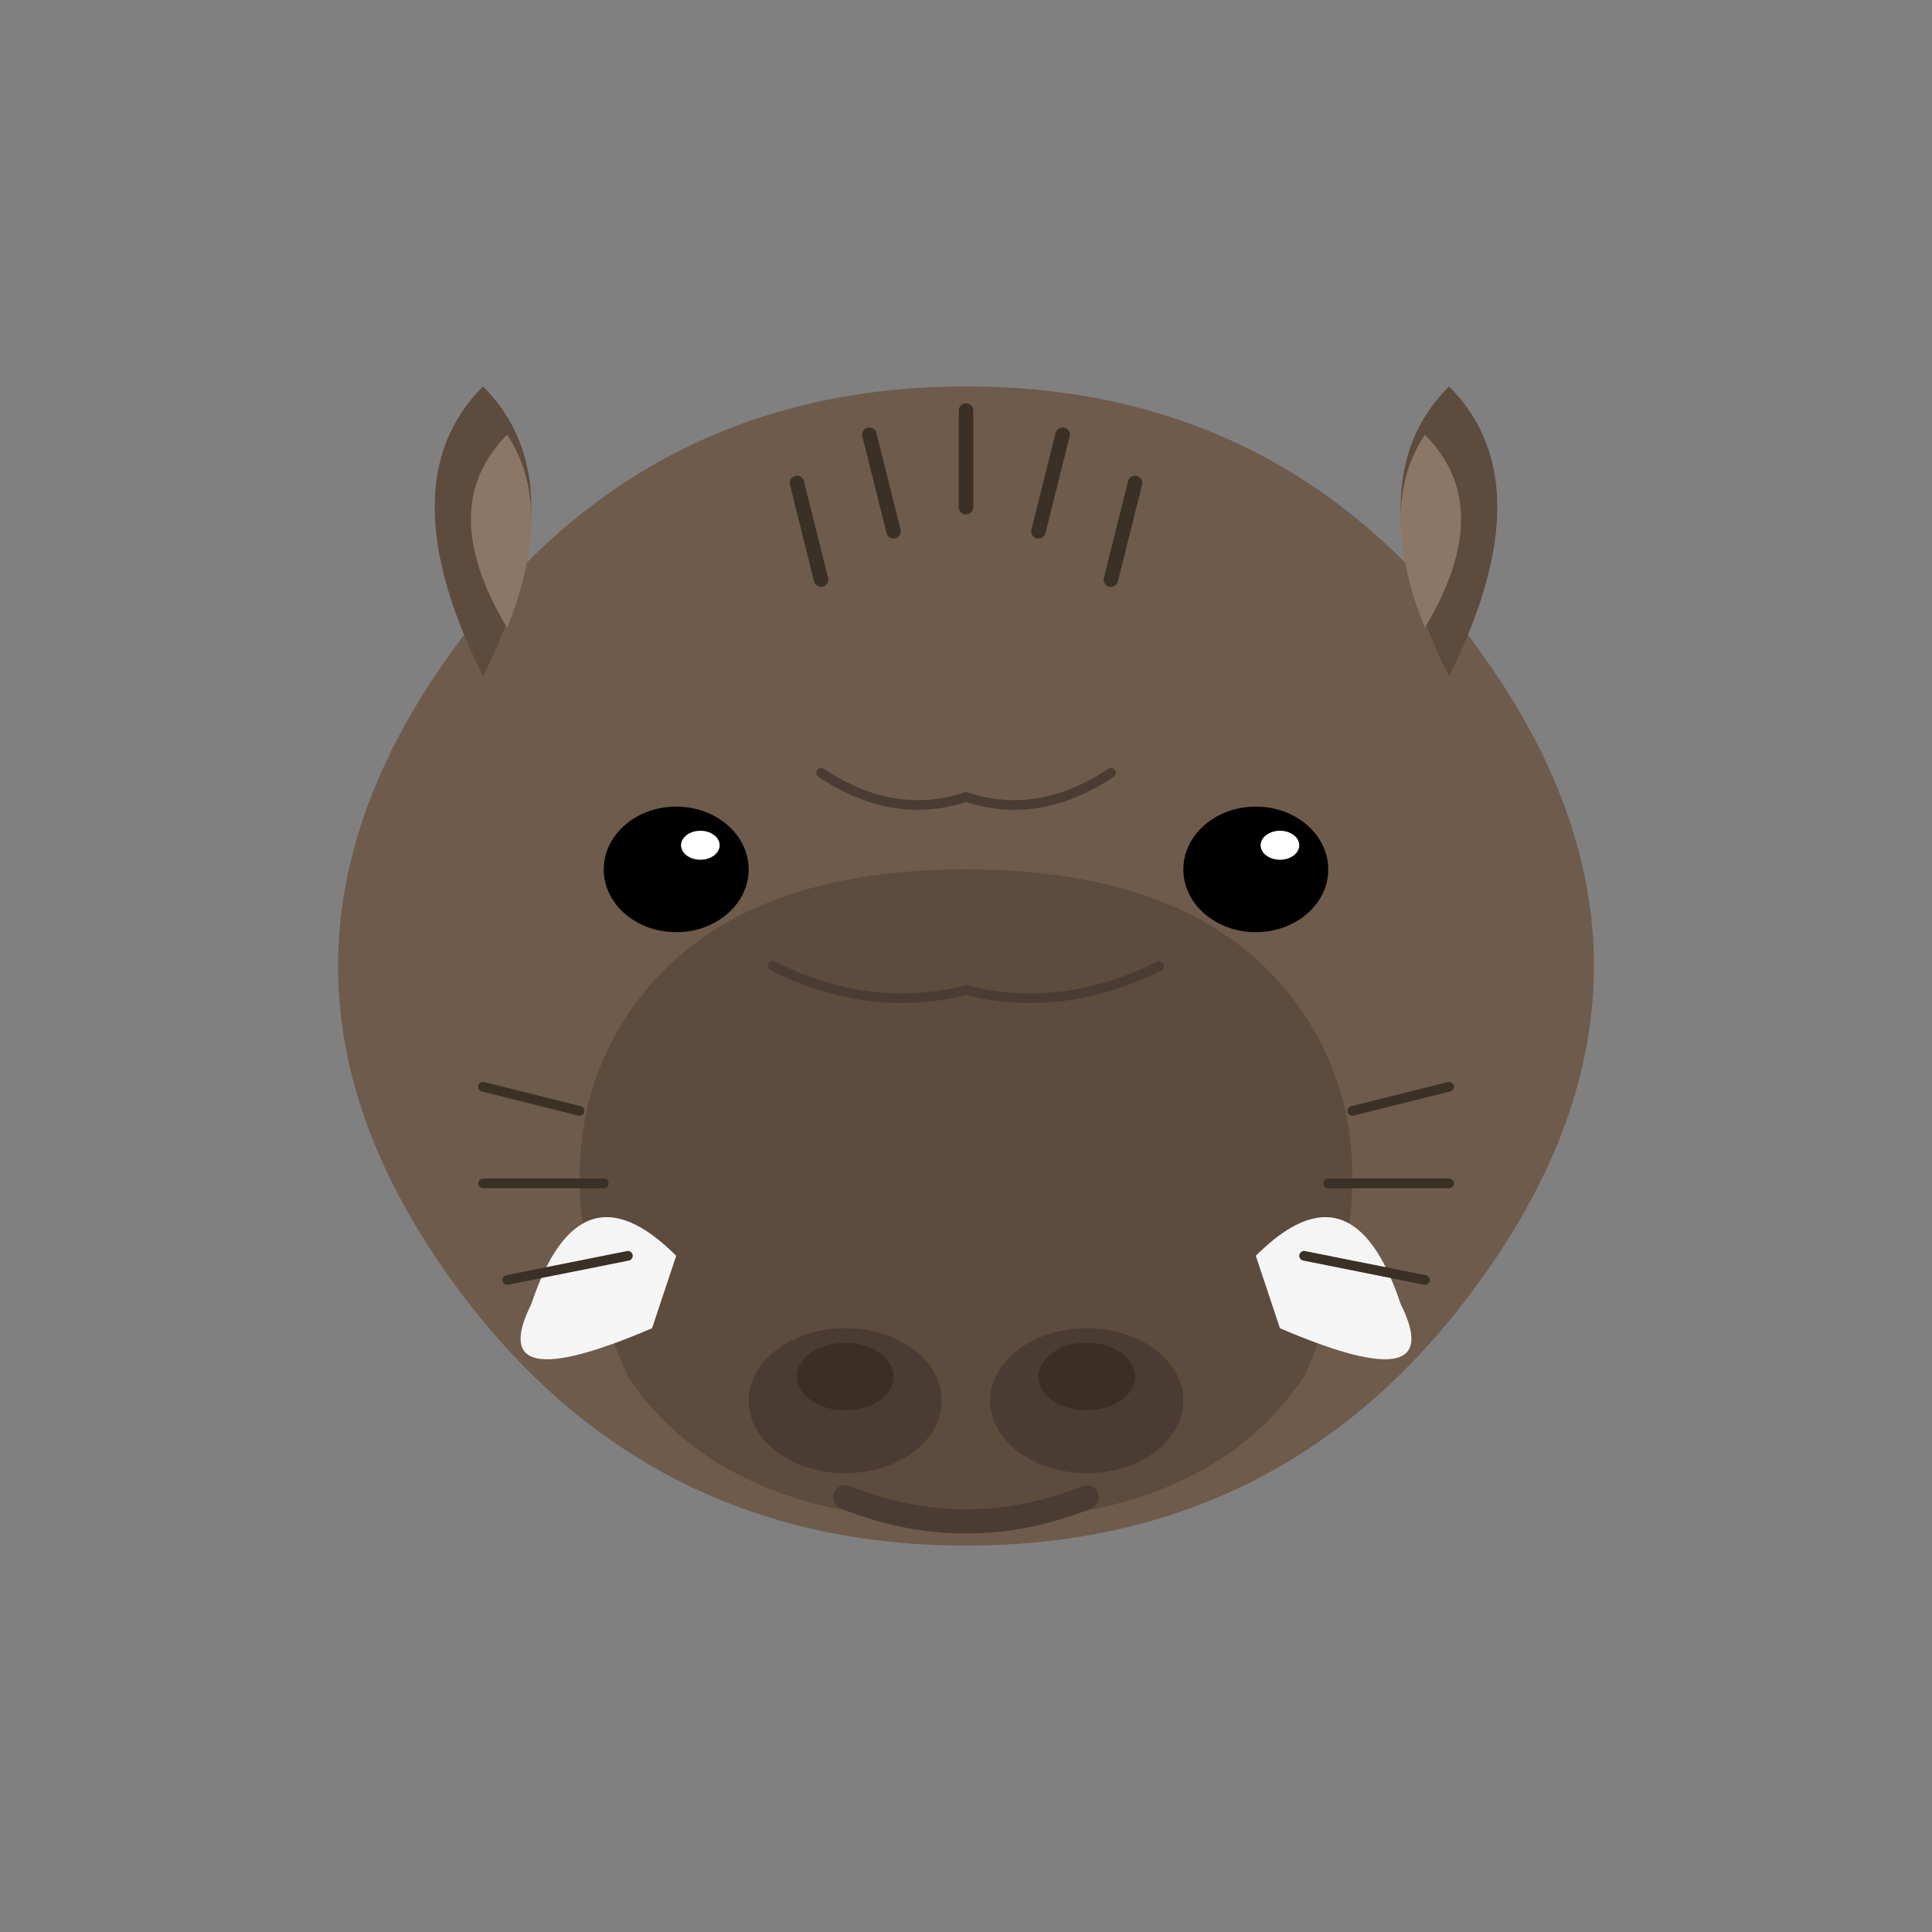 <svg xmlns="http://www.w3.org/2000/svg" viewBox="0 0 400 400">
  <rect x="0" y="0" width="400" height="400" fill="#808080" stroke="none"/>
  <!-- Wild Boar Face - Front View with Transparent Background -->
  
  <!-- Head Shape -->
  <path d="M200,320 Q130,320 90,260 Q50,200 90,140 Q130,80 200,80 Q270,80 310,140 Q350,200 310,260 Q270,320 200,320 Z" fill="#6e5b4b"/>
  
  <!-- Ears -->
  <path d="M100,140 Q80,100 100,80 Q120,100 100,140 Z" fill="#5d4b3e"/>
  <path d="M300,140 Q320,100 300,80 Q280,100 300,140 Z" fill="#5d4b3e"/>
  
  <!-- Inner Ears -->
  <path d="M105,130 Q90,105 105,90 Q115,105 105,130 Z" fill="#8c7666"/>
  <path d="M295,130 Q310,105 295,90 Q285,105 295,130 Z" fill="#8c7666"/>
  
  <!-- Eyes -->
  <ellipse cx="140" cy="180" rx="15" ry="13" fill="#000000"/>
  <ellipse cx="260" cy="180" rx="15" ry="13" fill="#000000"/>
  
  <!-- Eye Highlights -->
  <ellipse cx="145" cy="175" rx="4" ry="3" fill="#ffffff"/>
  <ellipse cx="265" cy="175" rx="4" ry="3" fill="#ffffff"/>
  
  <!-- Snout Base (moved entirely lower) -->
  <path d="M200,315 Q150,315 130,285 Q110,240 130,210 Q150,180 200,180 Q250,180 270,210 Q290,240 270,285 Q250,315 200,315 Z" fill="#5d4b3e"/>
  
  <!-- Nostrils (moved with entire snout) -->
  <ellipse cx="175" cy="290" rx="20" ry="15" fill="#4a3c33"/>
  <ellipse cx="225" cy="290" rx="20" ry="15" fill="#4a3c33"/>
  
  <!-- Nostril Highlights -->
  <ellipse cx="175" cy="285" rx="10" ry="7" fill="#3a2e25"/>
  <ellipse cx="225" cy="285" rx="10" ry="7" fill="#3a2e25"/>
  
  <!-- Snout Detail (moved with entire snout) -->
  <path d="M175,310 Q200,320 225,310" fill="none" stroke="#4a3c33" stroke-width="5" stroke-linecap="round"/>
  
  <!-- Tusks (made longer) -->
  <path d="M140,260 Q120,240 110,270 Q100,290 135,275 Z" fill="#f5f5f5"/>
  <path d="M260,260 Q280,240 290,270 Q300,290 265,275 Z" fill="#f5f5f5"/>
  
  <!-- Facial Bristles (adjusted for lower snout) -->
  <path d="M120,230 L100,225 M125,245 L100,245 M130,260 L105,265" 
        stroke="#3a3026" stroke-width="2" stroke-linecap="round"/>
  <path d="M280,230 L300,225 M275,245 L300,245 M270,260 L295,265" 
        stroke="#3a3026" stroke-width="2" stroke-linecap="round"/>
  
  <!-- Forehead Bristles -->
  <path d="M170,120 L165,100 M185,110 L180,90 M200,105 L200,85 M215,110 L220,90 M230,120 L235,100" 
        stroke="#3a3026" stroke-width="3" stroke-linecap="round"/>
        
  <!-- Facial Wrinkles -->
  <path d="M160,200 Q180,210 200,205 Q220,210 240,200" fill="none" stroke="#4a3c33" stroke-width="2" stroke-linecap="round"/>
  <path d="M170,160 Q185,170 200,165 Q215,170 230,160" fill="none" stroke="#4a3c33" stroke-width="2" stroke-linecap="round"/>
</svg>
